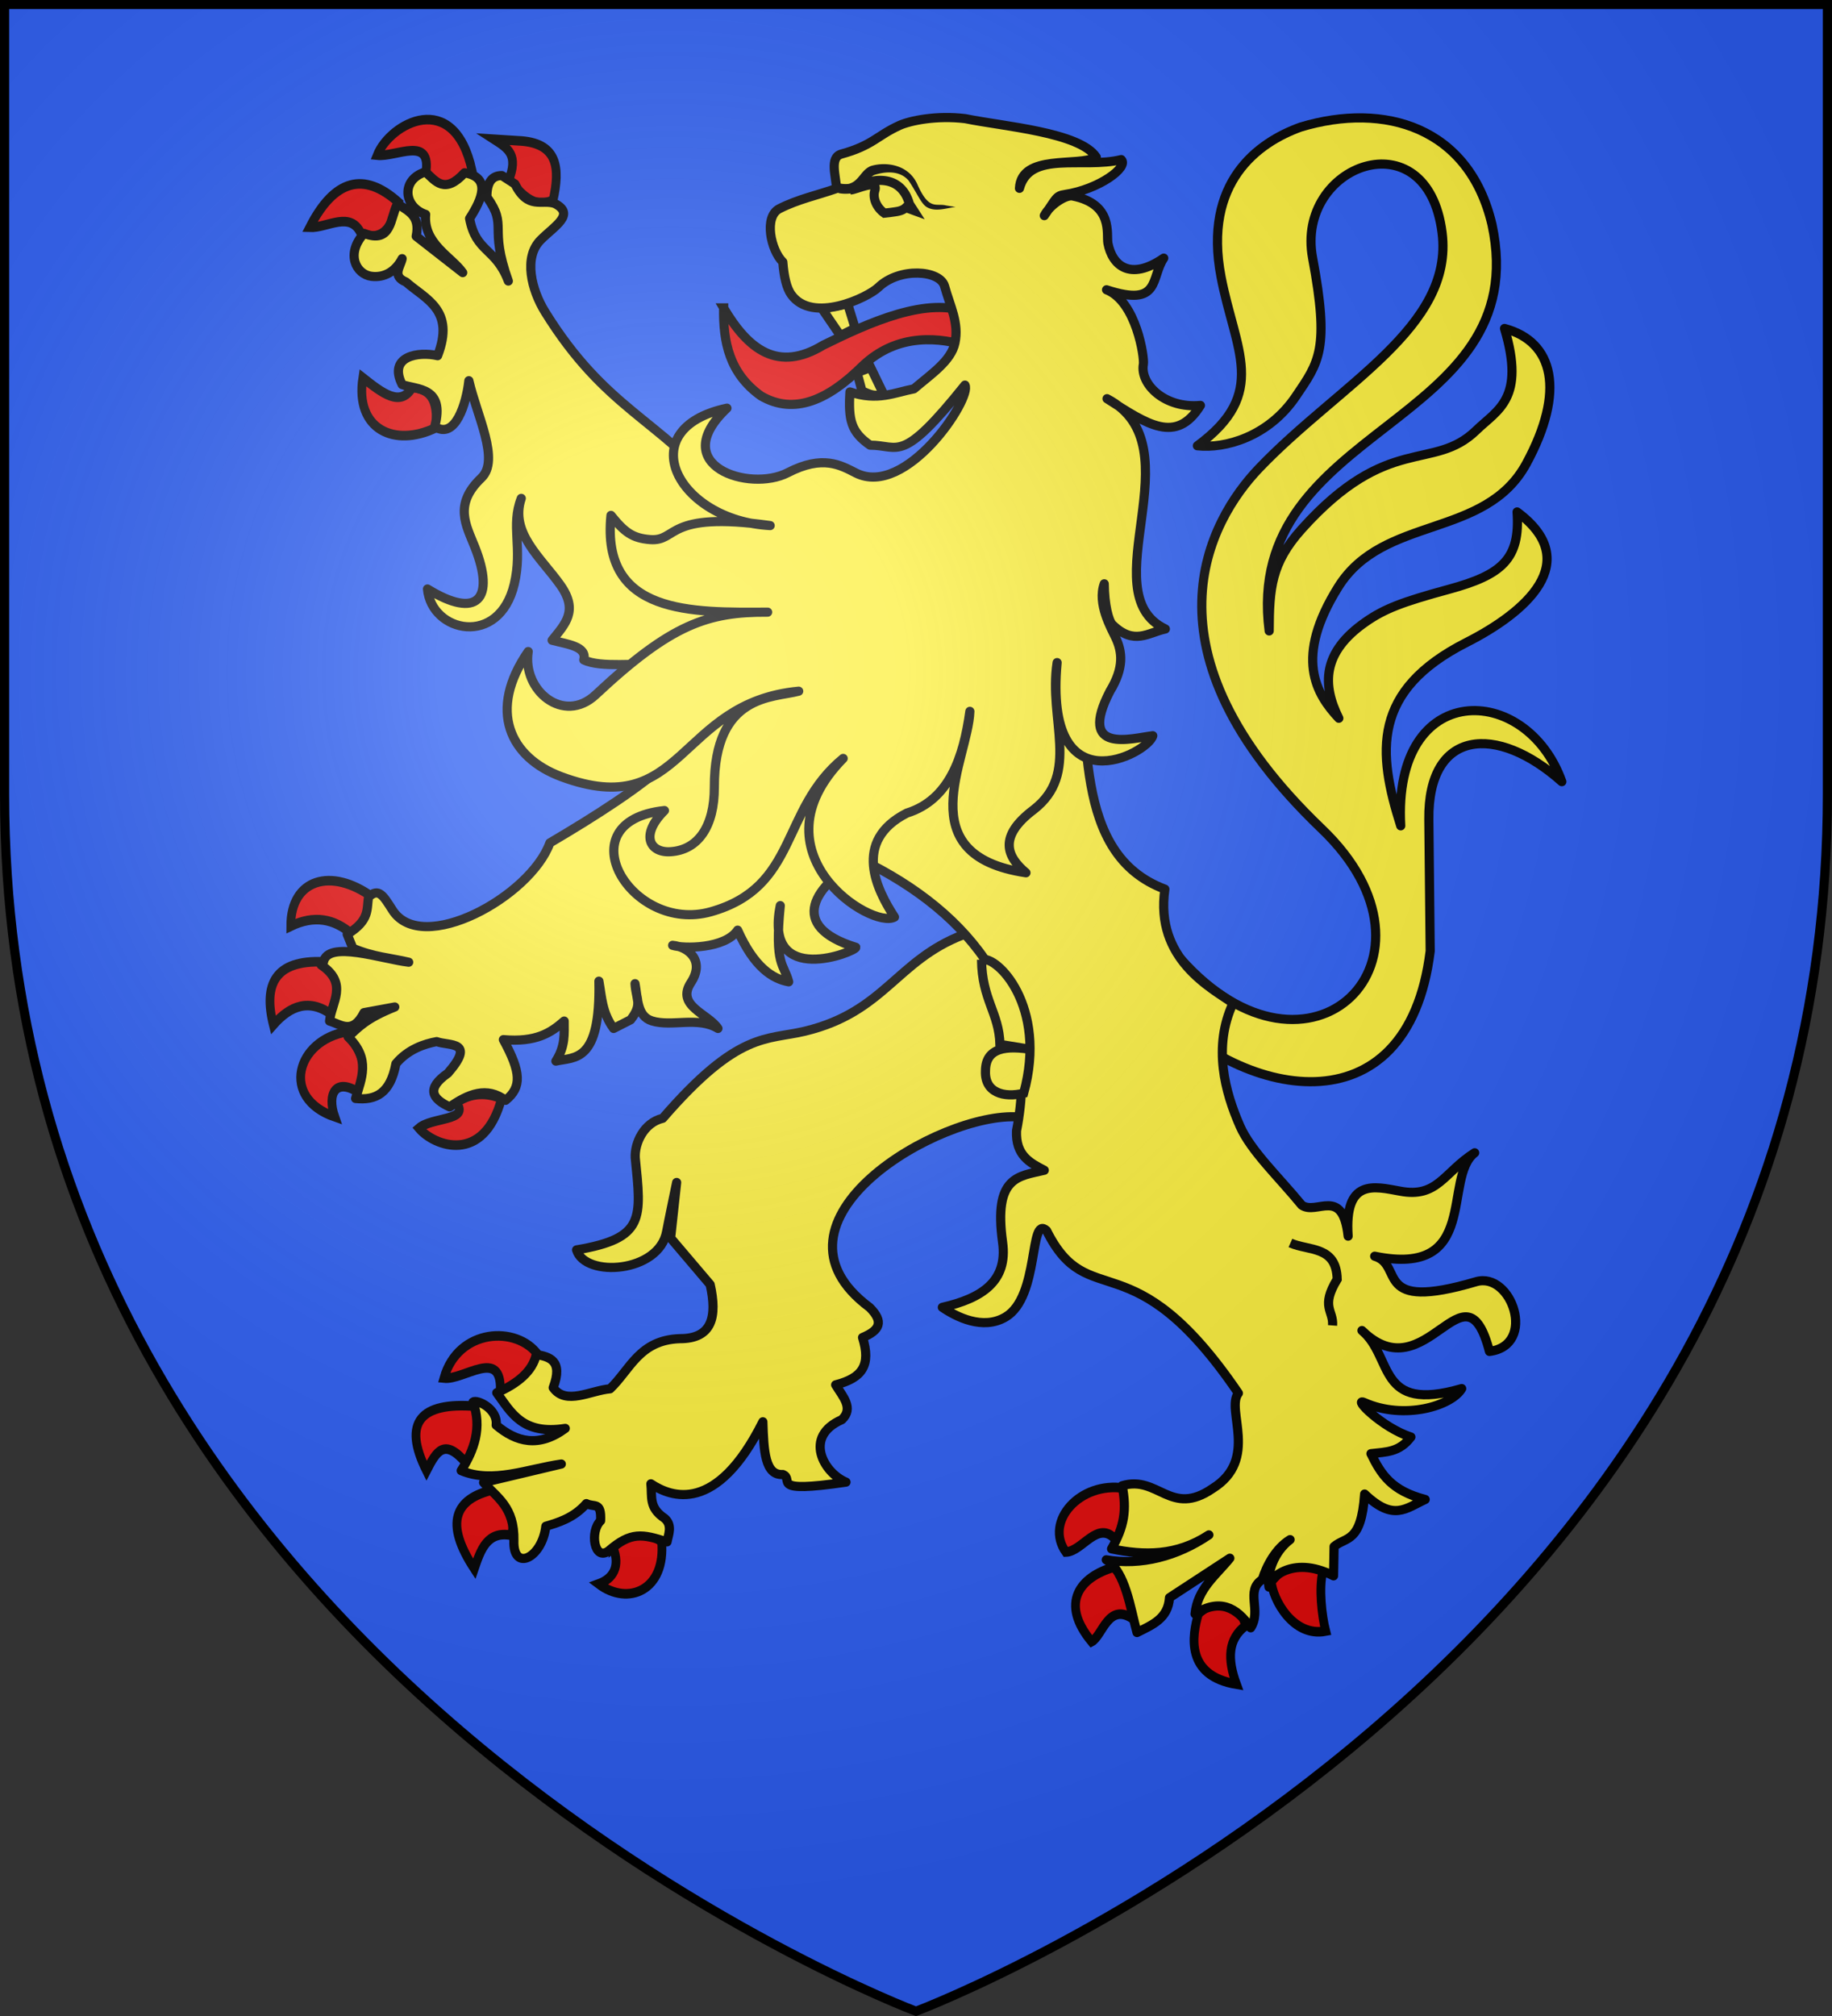 <svg xmlns="http://www.w3.org/2000/svg" xmlns:xlink="http://www.w3.org/1999/xlink" width="600" height="660" version="1"><rect width="100%" height="100%" fill="#333333" stroke="none"/><defs><path id="c" d="M-298.5-298.5h597V-40C298.5 246.31 0 358.5 0 358.5S-298.5 246.31-298.5-40v-258.5z"/><path id="a" d="M0 0v1h.5L0 0z" transform="rotate(18 3.157 -.5)"/><path id="b" d="M0 0v1h.5L0 0z" transform="rotate(18 3.157 -.5)"/><radialGradient id="d" cx="-80" cy="-80" r="405" gradientUnits="userSpaceOnUse"><stop offset="0" stop-color="#fff" stop-opacity=".31"/><stop offset=".19" stop-color="#fff" stop-opacity=".25"/><stop offset=".6" stop-color="#6b6b6b" stop-opacity=".125"/><stop offset="1" stop-opacity=".125"/></radialGradient></defs><use xlink:href="#c" width="600" height="660" fill="#fff" stroke-width="3" style="fill:#2b5df2" transform="translate(300 300)"/><g style="fill:#fcef3c;stroke:#000;stroke-width:3;stroke-opacity:1"><path d="M386.58 313.783c42.37 47.837 90.778.128 46.293-42.429-60.99-58.347-36.898-100.976-20.433-118.146 26.453-27.587 63.76-46.113 59.864-76.99-4.845-38.393-48.126-22.286-42.417 8.215 5.618 30.017 2.113 34.093-5.475 45.314-8.986 13.288-23.234 17.198-32.259 16.19 23.468-17.26 12.38-31.161 7.748-55.329-5.919-30.875 11.978-43.953 26.125-49.022 27.405-8.246 55.123-.014 62.618 31.95 14.317 66.572-81.786 64.993-72.976 133.019.063-13.874.64-22.17 10.614-33.29 28.45-31.716 43.076-18.643 57.228-32.4 6.92-6.726 16.158-10.208 9.24-33.33 16.165 4.322 19.99 20.553 7.172 44.19-13.476 24.85-46.828 16.768-61.623 40.426-14.498 23.184-7.3 35.013.178 42.99-5.366-10.763-5.68-21.557 8.911-31.622 6.125-4.225 11.834-6.438 27.175-10.608 17.284-4.698 23.387-9.86 22.297-25.312 22.065 16.325 2.684 32.96-16.565 42.724-31.086 15.769-29.147 36.063-21.539 60.034-2.722-48.063 41.12-47.132 52.762-14.455-21.333-18.998-43.865-17.27-43.56 12.35l.444 43.094c-7.36 59.843-62.516 48.917-91.789 15.836" style="fill:#fcef3c;stroke:#000;stroke-linejoin:round;stroke-opacity:1"/><path d="M236.993 100.803c-.2 11.145 1.896 21.469 12.259 28.835 10.864 6.299 21.942 1.318 33.091-9.703 11.784-11.336 25.96-9.347 34.91-6.537 1.474-5.241-.335-7.371.067-10.882-13.38-5.784-32.862 3.193-47.693 10.48-14.848 9.023-24.58 1.462-32.634-12.193z" style="fill:#e20909;stroke:#000;stroke-opacity:1"/><g style="fill:#fcef3c;stroke:#000;stroke-width:2.954;stroke-opacity:1"><path d="M862.664 472.577c-7.188-9.211-27.082-8.293-31.832 7.086 6.816.68 19.456-9.608 19.006 3.82 8.305-.468 10.708-4.693 12.826-10.906zm-24.21 33.41c-7.48-8.031-10.061-3.885-13.505 2.243-8.187-14.961-2.04-21.175 16.37-19.903 2.197 4.713 1.025 12.246-2.866 17.66zm9.005 8.097c-13.091 2.806-16.482 10.313-6.395 24.351 2.187-5.864 4.356-11.75 12.534-10.302 1.483-4.79-.707-9.68-6.14-14.05zm40.415 17.795c2.56 5.973-.09 9.656-4.86 11.24 9.901 6.853 22.754 1.965 21.23-13.113-7.109-4.021-11.075-2.607-16.37 1.873z" style="fill:#e20909;stroke:#000;stroke-opacity:1" transform="matrix(.971 0 0 1.062 -661.34 -58.239)"/></g><path d="M315.42 306.048c-21.877 8.405-25.738 25.268-51.772 31.54-12.595 3.033-21.761-.202-46.594 28.514-6.256 1.476-9.233 8.195-9.004 12.917 1.983 19.86 3.315 26.38-19.223 30.177 2.746 9.163 27.103 7.553 29.513-6.056.377-2.127 3.268-16.022 3.268-16.022l-1.974 18.182 12.951 15.24c2.355 10.51.694 17.756-9.923 17.713-13.285.43-16.216 10.079-22.865 16.417-6.383.543-14.494 5.494-18.623-.366 3.424-9.072-1.4-10.125-5.537-10.867-1.233 5.5-6.024 9.47-12.943 12.53 4.722 6.418 8.308 13.88 22.434 11.665-8.686 6.403-16.04 4.5-22.627-1.078.627-5.36-6.34-8.522-7.573-7.563 2.985 8.44.406 15.644-3.882 22.466 10.3 4.324 21.751-.578 32.788-2.16l-25.454 6.048c4.372 4.916 10.141 7.965 9.923 19.01-.35 10.403 9.243 5.786 10.466-4.694 3.85-1.125 9.169-2.682 13.262-7.403 2.617 1.318 4.965-.799 4.674 5.616-3.613 3.457-2.12 13.416 2.668 9.827 7.298-6.304 10.98-5.525 19.087-2.914.418-2.304 1.895-5.421-.799-7.726-5.255-3.515-4.025-6.969-4.49-11.284 6.615 4.402 21.47 10.087 36.671-20.306.291 9.614.706 17.6 6.524 17.251 4.068 1.593-5.126 6.3 20.71 2.497-7.236-2.961-14.093-14.906-1.356-20.45 4-3.799.23-7.597-2.037-11.395 8.65-2.233 11.665-6.349 8.812-15.495 5.693-2.381 6.993-5.143 2.34-9.827-38.152-28.308 23.167-64.233 48.704-62.382l21.571-13.825-13.805-47.093z" style="fill:#fcef3c;stroke:#000;stroke-linejoin:round;stroke-opacity:1"/><g style="fill:#fcef3c;stroke:#000;stroke-width:2.954;stroke-opacity:1"><path d="M799.626 342.685c-5.852-4.625-12.566-5.83-20.464-2.342-.056-14.538 13.622-18.222 27.626-8.897-1.412 4.639-3.066 9.057-7.162 11.239zm-26.347 28.098c-3.418-12.474.548-20.053 16.882-19.435 2.937 3.872 7.292 6.562 3.07 16.391-7.79-5.24-14.203-2.924-19.952 3.044zm24.812 2.107c4.945 6.322 8.192 12.645 4.348 18.967-8-5.031-11.16.056-8.44 7.258-18.46-5.81-12.895-23.612 4.092-26.225zm36.834 21.776c5.494-3.163 10.533-2.989 15.347-1.17-5.978 20.376-22.706 14.734-27.881 9.132 4.344-3.472 17.501-2.217 12.534-7.962z" style="fill:#e20909;stroke:#000;stroke-opacity:1" transform="matrix(.971 0 0 1.062 -661.34 -58.239)"/></g><g style="fill:#fcef3c;stroke:#000;stroke-width:2.954;stroke-opacity:1"><path d="M828.018 186.74c-13.82 6.043-27.245.561-24.555-15.454 6.568 4.735 12.686 9.137 16.626 3.044 5.688.234 9.047 3.454 7.93 12.41zm-25.067-59.709c-3.538-7.426-11.438-1.875-17.394-2.107 8.263-14.803 18.254-17.275 29.928-7.727-2.034 6.026-3.863 12.314-12.534 9.834zm5.371-24.351c6.403.636 18.51-6.186 16.371 5.62 4.844 5.575 10.078 4.72 15.603-.937-6.06-25.406-27.664-14.525-31.974-4.683zm44.252 7.96c3.55-8.067-.098-10.077-4.86-12.877l7.93.468c13.867.447 14.36 8.545 12.022 18.264-7.023 3.063-10.621-2.492-15.092-5.854z" style="fill:#e20909;stroke:#000;stroke-opacity:1" transform="matrix(.971 0 0 1.062 -661.34 -58.239)"/></g><g style="fill:#fcef3c;stroke:#000;stroke-width:2.954;stroke-opacity:1"><path d="M1060.277 513.615c3.647 6.117 1 11.122-2.813 15.923-6.094-6.431-11.19 3.576-16.883 3.746-7.364-9.437 4.845-21.822 19.696-19.669zm3.325 40.508c.898-4.801 1.243-9.466-6.906-16.156-11.329 3.055-18.268 10.955-7.418 22.947 3.764-1.828 5.655-12.549 14.324-6.79zm21.743-1.873c7.949-6.469 14.594-1.902 15.859 3.747-5.95 4.148-6.17 10.254-3.07 18.03-17.188-2.611-15.061-14.877-12.79-21.777zm41.95-13.112c-1.437 5.246-.349 13.895.941 18.517-11.056 1.957-17.877-9.844-18.335-15.24 4.608-5.116 8.694-6.899 17.394-3.277z" style="fill:#e20909;stroke:#000;stroke-opacity:1" transform="matrix(.971 0 0 1.062 -661.34 -58.239)"/></g><path d="M139.361 56.27c-8.187 2.54-7.158 11.524.043 13.929-.835 9.593 8.556 13.883 12.142 19.05l-15.24-11.9c1.456-7.059-2.956-8.25-6.112-10.69-2.492 4.688-1.77 13.276-10.977 9.746-6.135 6.782-2.533 13.408 2.414 14.053 4.283.56 7.937-1.644 10.072-5.78-.543 2.682-3.45 5.7 1.245 7.631 6.536 5.733 16.17 9.145 10.374 24.14-6.124-1.43-16.37.057-11.619 9.445 4.782 1.746 14.182.686 10.676 13.75 6.73 4.474 10.393-7.657 11.18-15.007 2.64 11.526 10.247 25.967 4.098 31.819-9.138 8.696-5 15.45-2.15 22.628 6.784 17.089.838 23.807-15.5 13.738 1.275 14.251 23.502 19.231 28.425-1.622 2.8-11.858-1.249-19.07 2.288-28.045-3.827 11.254 6.517 19.442 12.853 28.434 5.899 8.37 1.564 12.658-2.753 18.02 5.073 1.329 11.495 1.99 10.374 6.422 5.7 2.759 17.696.77 23.46 1.791l4.577 31.159c-9.048 8.503-24.126 18.13-39.137 26.964-6.42 17.65-41.926 37.09-51.554 22-3.05-4.782-4.508-7.33-7.814-4.32-.738 3.896.608 7.58-7.017 12.24l1.849 4.572c6.775 2.878 12.24 3.137 18.296 4.57-8.833-1.047-26.597-7.293-27.926-.016l-.744.923c9.02 6.11 3.368 12.25 2.753 18.36 3.763 1.111 7.517 4.587 11.28-2.757l10.072-1.852c-9.579 3.822-11.939 6.745-15.278 9.785 7.5 7.279 4.338 13.677 2.452 20.173 6.606.688 11.39-1.66 13.199-11.382 3.966-4.759 9.393-6.52 13.358-7.242 4.112 1.51 12.957-.353 3.66 10.35-7.238 5.064-5.114 8.401.603 11.032 6.102-4.266 12.195-6.772 18.296-2.154 5.398-4.346 5.075-9.232-.725-19.87 10.732.932 15.55-2.241 19.927-6.083-.01 4.152.423 8.173-2.716 13.11 6.09-1.404 14.683.686 14.08-26.173.936 5.16.998 10.32 4.82 15.481l5.564-2.831c4.054-5.193 1.737-6.633 1.452-11.827.886 4.82.662 10.659 5.508 12.178 6.531 2.048 15.05-1.534 21.653 2.48-3.105-4.783-13.89-7.383-8.864-15.01 4.711-7.15-.847-11.724-5.993-12.2 3.54 1.145 17.238 1.165 21.298-4.962 5.39 12.07 11.332 15.907 16.721 16.91-1.514-5.969-4.75-5.157-2.753-24.95-5.577 27.266 25.035 14.926 24.746 13.654-22.777-7.048-13.429-20.384 1.585-28.824 36.758 17.74 59.253 47.069 51.04 88.89-.338 8.065 4.379 10.476 9.091 12.92-8.394 2.01-16.658 1.9-13.655 23.574 1.764 12.74-6.727 18.343-19.73 21.306 4.527 3.084 13.226 7.574 20.683 3.177 11.298-6.661 7.647-33.639 13.457-28.299 13.919 27.815 27.793 1.728 62.82 53.229-4.242 5.346 6.898 21.67-8.46 31.204-13.776 9.482-17.793-4.45-29.613-.907 1.571 7.863.698 13.376-3.47 20.665 10.63 2.187 21.245 2.388 31.876-4.572-10.44 7.088-22.27 10.109-33.612 8.16 6.316 3.892 7.862 15.76 10.072 23.8 4.866-2.477 10.213-4.484 10.638-11.409l19.768-12.92c-4.488 5.59-10.618 10.002-11.393 18.247 7.899-5.07 13.626-2.308 18.22 4.533 3.669-5.715-1.896-12.14 3.812-15.813 1.38-4.506 4.41-10.195 9.09-13.049-5.376 4.055-7.632 11.115-6.916 15.524-.621-2.128 7.225-10.817 21.15-3.67l.177-9.587c3.833-3.33 8.904-.958 9.996-17.189 9.492 9.046 13.515 4.664 19.843 1.776-11.074-2.874-14.436-8.174-17.763-14.998 4.918-.577 9.282-.39 13.081-5.453-9.542-3.054-19.271-13.055-15.274-11.282 13.131 5.823 28.62 1.091 31.915-4.571-27.992 8.124-22.201-10.242-32.67-19.002 21.166 20.693 33.646-24.195 41.761 6.837 15.64-1.98 7.29-26.273-4.414-22.817-34.046 10.051-23.365-5.417-33.178-8.35 34.612 7.095 22.131-25.657 32.745-33.861-10.167 6.483-12.16 14.913-24.464 12.555-8.337-1.521-18.299-4.299-16.976 14.734-1.811-16.45-10.351-6.692-15.203-10.163-7.4-9.057-16.635-17.706-20.205-25.815-4.93-11.196-8.952-25.996-2.29-40.278-7.03-4.965-25.642-14.381-22.32-37.341-30.543-11.436-24.603-51.463-28.352-84.395l-117.564-45.824c-19.886-23.782-37.38-26.985-57.076-58.746-4.507-7.266-7.08-17.873-1.503-23.522 4.586-4.646 11.514-8.386 4.747-11.95-4.376-1.577-8.752 2.22-13.128-6.422l-4.263-2.757c-3.19-.005-4.967 2.145-4.904 7.026 7.025 9.836.465 9.224 7.017 27.502-4.154-10.957-10.613-9.289-12.69-20.475 4.1-6.311 7.148-13.445-1.645-14.96-6.48 7.088-9.447 2.823-12.789-.302z" style="fill:#fcef3c;stroke:#000;stroke-linejoin:round;stroke-opacity:1"/><path d="M321.46 314.198c.145 13.1 5.753 17.376 6.04 27.71l10.941 1.787c-8.982-1.53-15.618-.733-15.688 6.854-.341 7.172 6.043 8.936 12.512 7.344 7.893-28.497-8.91-45.368-13.806-43.695z" style="fill:#fcef3c;stroke:#000;stroke-opacity:1"/><path d="M422.629 406.93c5.997 2.66 15.074.836 15.315 11.88-5.54 9.076-1.143 10.191-1.51 15.122" style="opacity:.98;fill:#fcef3c;stroke:#000;stroke-opacity:1"/><path d="m289.7 129.712-4.56-9.418-4.443 1.68 1.606 6.003c4.157 1.965 3.88 1.167 7.398 1.735zm-20.442-28.594 8.355-1.663 2.456 7.991-4.836 2.426z" style="fill:#fcef3c;stroke:#000;stroke-opacity:1"/><path d="M309.36 93.7c-1.491-5.339-14.823-6.259-21.671.358-3.438 3.322-21.675 12.085-28.58 2.33-1.444-2.04-2.348-5.624-2.725-10.616-3.904-3.774-6.33-14.813-1.122-17.454 6.177-3.132 12.458-4.403 18.687-6.604-.05-3.777-2.425-10.168 1.627-11.283 10.237-2.818 11.567-5.985 18.983-9.357 3.515-1.598 12.203-3.37 21.566-2.23 12.57 2.578 37.5 4.428 42.914 12.6-5.942 3.317-24.604-1.21-25.152 10.209 3.417-12.548 20.698-6.303 33.329-9.4 2.523 2.535-7.402 9.778-18.448 11.416-2.988.443-2.77 1.26-6.751 6.92 1.782-3.516 7.023-6.875 9.254-6.437 13.487 2.649 11.032 12.597 11.587 15.49 1.377 7.176 7.136 12.533 18.28 4.865-4.368 6.486-.882 16.206-18.736 10.365 9.79 3.826 12.449 22.27 12.069 24.368-1.188 6.567 7.063 14.61 18.686 13.485-7.957 12.832-17.406 6.219-30.596-2.2 29.592 15.412-5.71 63.6 19.104 75.39-5.634 1.178-10.26 5.477-17.332-1.406-1.28-1.247-2.64-6.642-2.679-13.378-2.38 6.504 2.235 14.463 3.727 17.627 2.14 4.54 2.876 9.743-1.853 17.52-10.811 20.852 7.247 15.377 14.015 14.586-1.439 5.762-35.718 24.06-31.327-23.942-2.866 18.895 7.69 36.25-7.689 48.159-11.74 8.846-8.745 15.404-2.512 20.65-38.76-5.77-18.925-37.118-18.373-52.848-2.085 15.045-6.75 28.967-20.61 33.298-18.118 9.194-9.737 25.337-4.078 34.048-7.435 4.173-47.093-21.064-16.807-51.935-20.674 16.98-14.607 42.082-43.328 50.197-26.172 7.394-48.12-29.627-15.204-33.135-8.046 8.015-4.815 13.88 1.923 13.484 9.106-.534 14.439-8.295 14.416-21.137-.054-30.707 19.272-29.177 27.629-31.424-39.83 3.752-37.372 42.983-77.711 28.009-17.008-6.314-24.154-21.782-10.874-40.98-1.992 12.729 11.582 23.975 22.077 14.159 24.818-23.213 36.698-27.147 56.34-27.057-24.598.114-54.622 1.015-51.316-31.681 4.438 5.494 7.033 7.467 12.803 7.922 9.229.727 4.79-9.452 39.338-4.585-30.512-1.67-45.9-31.647-14.153-38.44-19.938 18.833 7.393 27.617 19.906 21.137 11.553-5.981 17.408-2.399 22.314.083 16.44 8.313 38.118-24.522 35.73-28.772-21.008 26.204-21.435 19.657-31.085 19.667-6.173-4.285-7.162-8.12-6.585-17.43 9.088 3.102 14.705.166 20.946-1.008 5.773-4.916 12.22-9.181 13.447-15.061 1.368-6.555-1.52-11.808-3.4-18.542z" style="fill:#fcef3c;stroke:#000;stroke-linejoin:round;stroke-opacity:1"/><path d="M278.532 62.191c6.884-4.4 16.622-5.25 19.314 4.604l1.329 2.063-2.488-.912c-1.352 1.295-3.283 1.334-5.021 1.605l-2.028.232c-2.608-1.847-3.88-4.98-3.138-7.359 1.287-4.119-5.97-.298-7.968-.233z" style="fill:#fcef3c;stroke:#000;stroke-opacity:1"/><path stroke="none" d="M285.17 54.363c-3.293 1.365-3.787 4.964-7.223 5.842a9.241 9.241 0 0 1-2.822-.132l-.576 3.12s1.702.404 3.702.166c4.048.042 4.967-4.28 7.98-6.042 3.754-1.23 8.41-1.546 11.288 1.727 2.882 4.198 4.143 7.732 6.12 8.824 2.884 1.593 6.231.241 9.347-.107l-3.086-.485c-3.391-.87-5.577 1.796-9.447-6.914-2.939-6.613-10.406-7.482-15.284-6z" style="fill:#000;stroke:none;stroke-opacity:1"/></g><use xlink:href="#c" width="600" height="660" style="display:inline;fill:url(#d)" transform="translate(300 300)"/><use xlink:href="#c" width="600" height="660" fill="none" stroke="#000" stroke-width="3" transform="matrix(1 0 0 1 300 299.953)"/></svg>